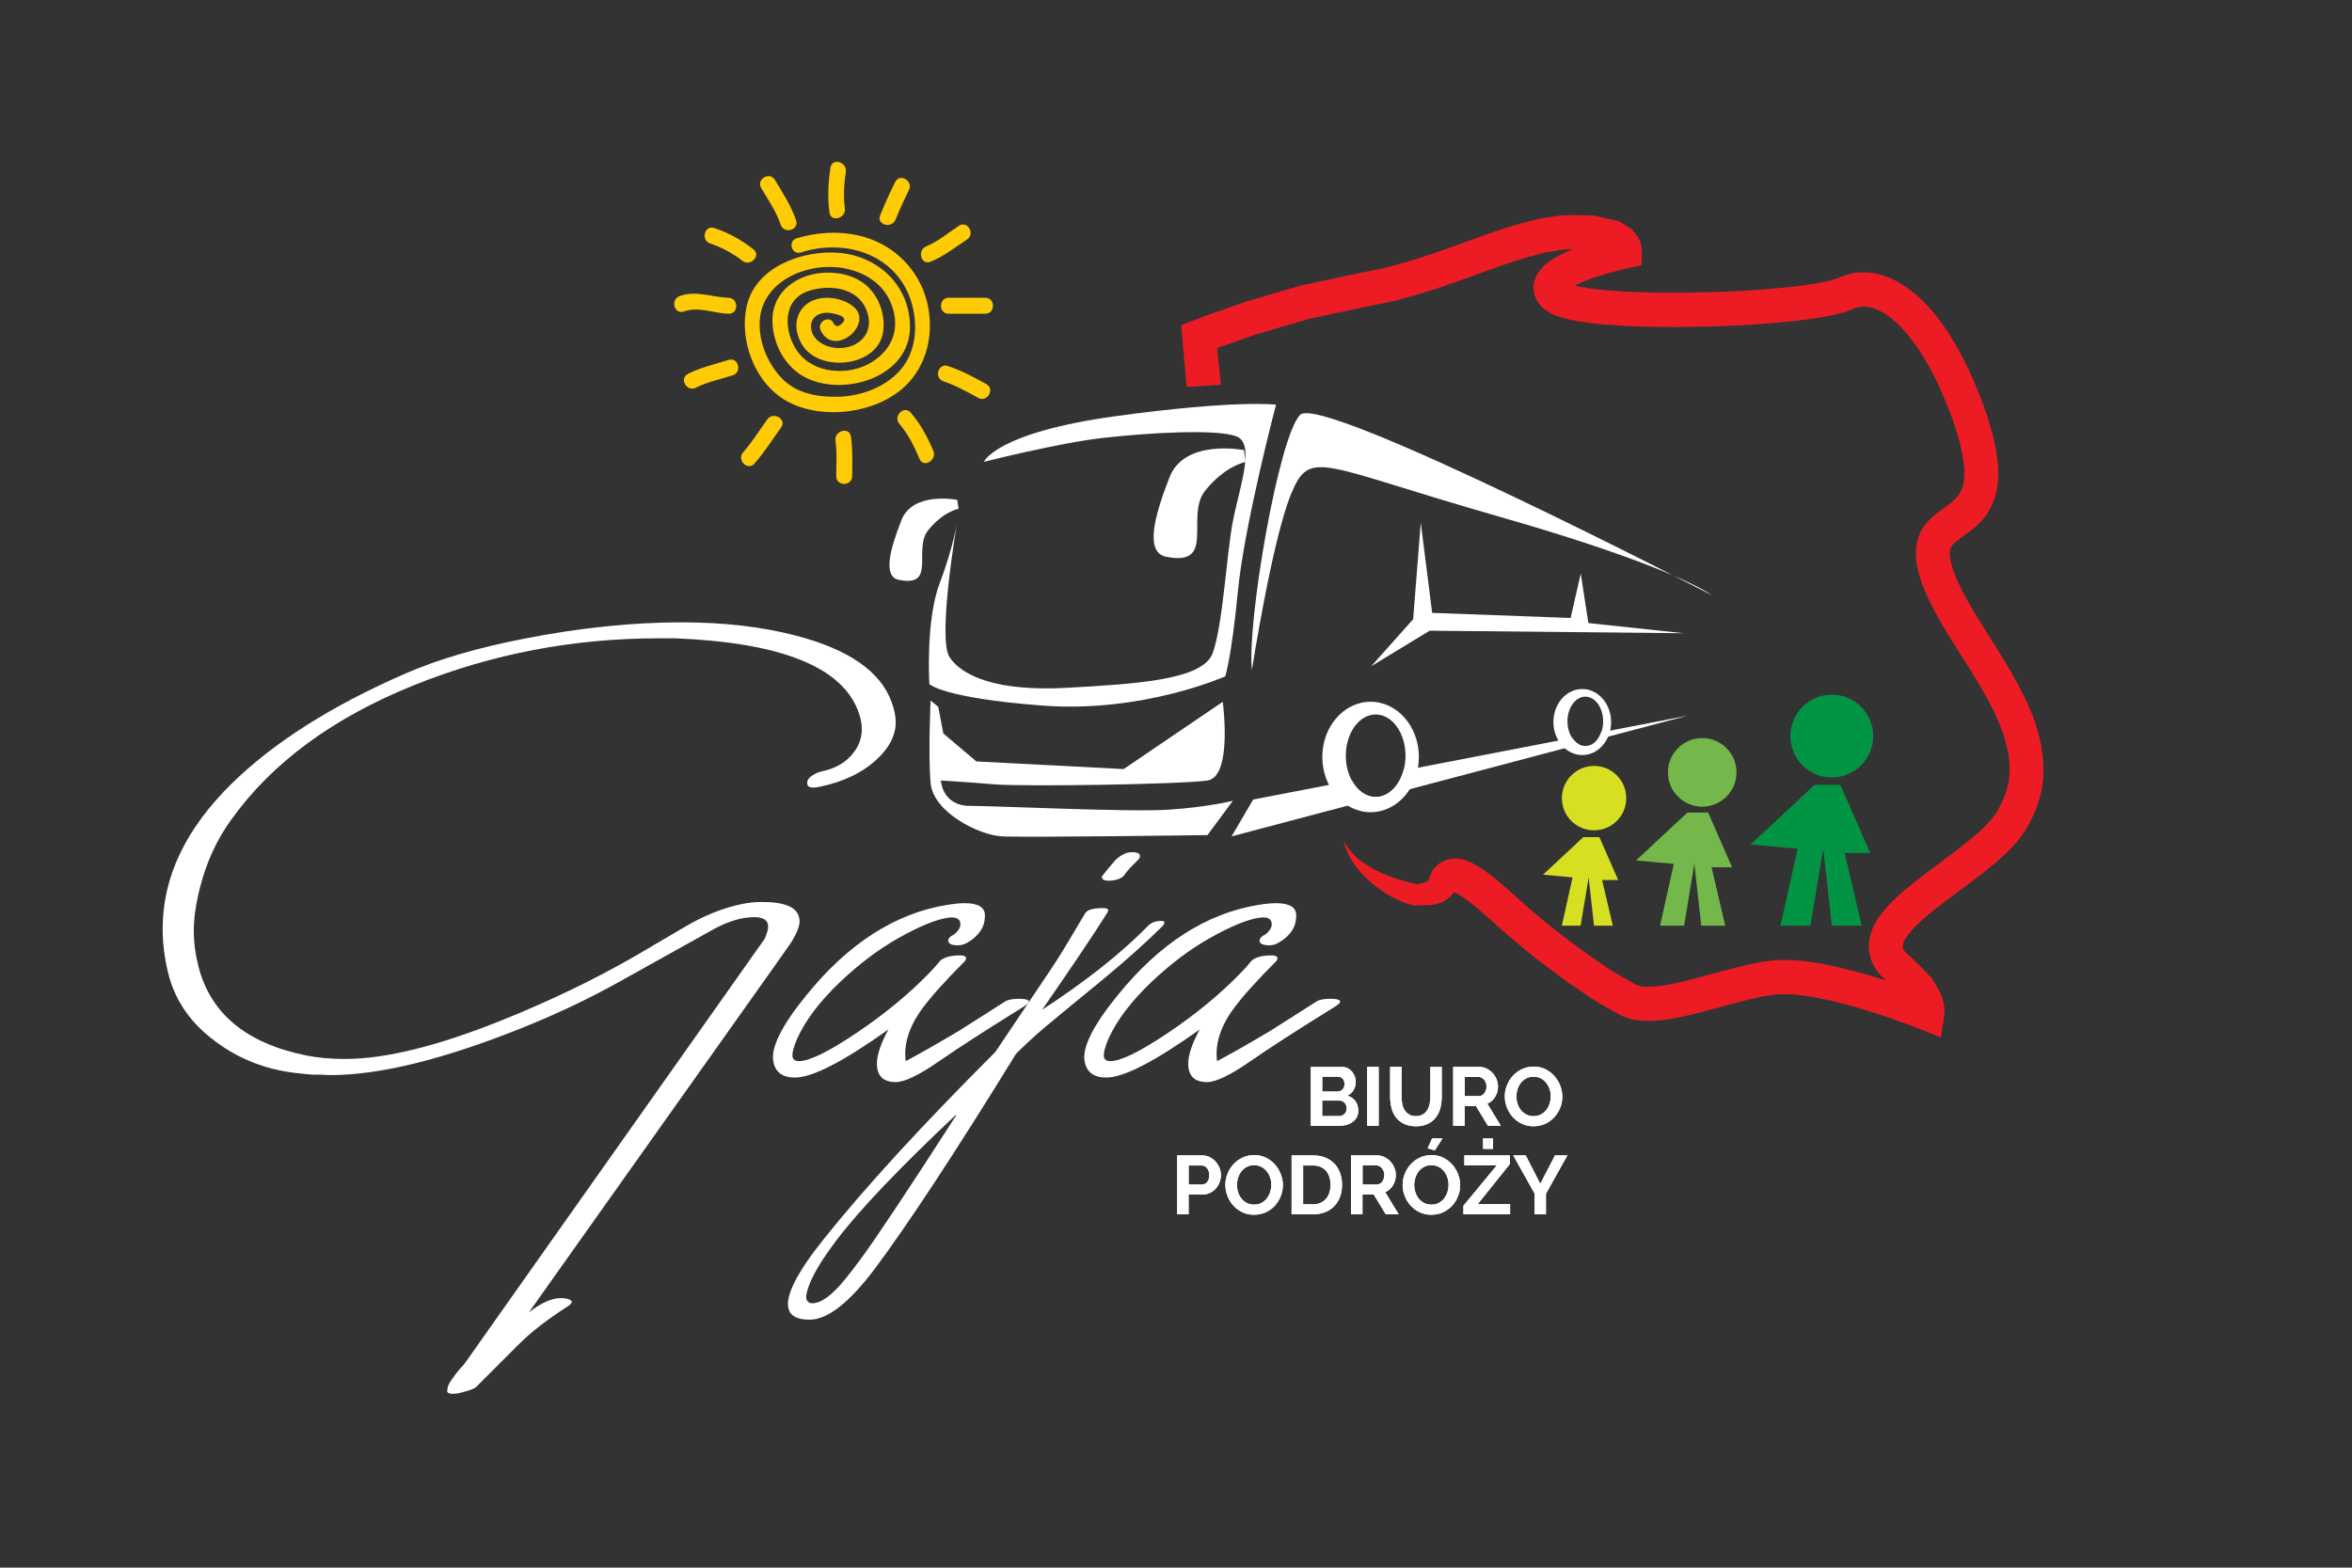 <?xml version="1.0" encoding="utf-8"?>
<!-- Generator: Adobe Illustrator 28.3.0, SVG Export Plug-In . SVG Version: 6.00 Build 0)  -->
<svg version="1.1" id="Layer_2" xmlns="http://www.w3.org/2000/svg" xmlns:xlink="http://www.w3.org/1999/xlink" x="0px" y="0px"
	 viewBox="0 0 425.2 283.46" style="enable-background:new 0 0 425.2 283.46;" xml:space="preserve">
<rect x="0" y="0" width="425.2" height="283.46" fill="#333333" stroke="none"/>
<style type="text/css">
	.st0{fill:#ED1C24;}
	.st1{fill:#FFFFFF;}
	.st2{fill:#FEFFFF;}
	.st3{fill:#D7DF23;}
	.st4{fill:#74B74A;}
	.st5{fill:#009444;}
	.st6{fill:#FFCB05;}
</style>
<path class="st0" d="M220.72,69.58l-6.19,0.39l-0.95-10.57c0-0.21-0.04-0.43-0.02-0.62l0.54-0.21l1.07-0.41l2.15-0.82l1.06-0.4
	l0.61-0.21l1.22-0.42l4.87-1.7l9.9-2.94l10.2-2.18l4.76-0.97c1.57-0.34,3.14-0.85,4.71-1.26c6.3-1.85,12.45-4.49,19.17-6.56
	l2.6-0.69c0.86-0.24,1.73-0.46,2.67-0.58l2.77-0.43c0.46-0.06,0.92-0.05,1.37-0.07l0.69-0.03l1.15,0.01l2.45,0.04
	c0.43-0.02,0.79,0.04,1.11,0.13l1.01,0.23l2.02,0.46l1.01,0.23c0.26,0.11,0.45,0.27,0.68,0.4l1.31,0.83
	c0.46,0.26,0.65,0.69,0.99,1.02c0.62,0.69,1.03,1.65,1.14,2.73c0.06,0.72,0.03,0.72,0.02,0.91l-0.01,0.64l-0.02,0.94l0,0.3
	c-0.01,0.1,0.08,0.22-0.28,0.25l-1.52,0.33c-2.03,0.42-3.74,0.89-5.43,1.41c-0.84,0.25-1.65,0.54-2.43,0.83l-0.85,0.33l-0.52,0.22
	c-0.34,0.15-0.66,0.3-0.97,0.46l-0.1,0.05l0,0c0,0,0,0.01,0.01,0.01l0.51,0.11c0.35,0.08,0.74,0.15,1.12,0.21
	c0.75,0.14,1.56,0.23,2.35,0.33c1.59,0.19,3.23,0.3,4.87,0.4c3.29,0.18,6.62,0.24,9.95,0.22c6.66-0.04,13.36-0.33,19.92-1.02
	c1.5-0.15,2.97-0.35,4.42-0.58c1.43-0.23,2.89-0.52,3.97-0.88c0.14-0.04,1.42-0.62,2.41-0.88c0.53-0.11,1.07-0.24,1.6-0.29
	l1.61-0.04c2.14,0.13,4.05,0.84,5.71,1.74c3.28,1.89,5.67,4.46,7.67,7.14c1.99,2.7,3.58,5.56,4.98,8.47
	c1.41,2.92,2.54,5.88,3.57,8.96c0.96,3.1,1.86,6.3,1.9,9.98c0.01,1.82-0.24,3.84-1.14,5.8c-0.87,1.98-2.44,3.58-3.86,4.65
	c-1.42,1.07-2.67,1.86-3.2,2.48c-0.5,0.59-0.59,0.94-0.57,1.98c0.07,1,0.45,2.29,0.96,3.56c0.22,0.64,0.55,1.27,0.85,1.91
	c0.28,0.64,0.61,1.28,0.97,1.92c1.37,2.56,3.01,5.11,4.66,7.72c1.64,2.61,3.34,5.26,4.85,8.11c1.52,2.84,2.95,5.84,3.8,9.19
	c0.86,3.32,1.18,7,0.4,10.59c-0.52,1.74-1,3.52-1.92,5.05c-0.73,1.59-1.9,3.22-3.08,4.45c-2.37,2.53-4.91,4.49-7.41,6.38
	c-2.5,1.89-4.99,3.67-7.28,5.51c-1.14,0.92-2.22,1.87-3.15,2.83c-0.92,0.95-1.71,1.98-1.99,2.74c-0.25,0.79-0.24,0.89,0.15,1.52
	c0.05,0.15,0.28,0.31,0.4,0.49c0.06,0.09,0.18,0.17,0.28,0.26l0.83,0.72c1.06,0.99,2,2.02,3.01,3.03c0.59,0.51,0.74,1,1.06,1.5
	l0.87,1.48c0.28,0.92,0.75,1.88,0.74,2.73c0.16,0.89-0.03,1.69-0.16,2.6l-0.28,1.74l-0.17,1.01c-0.03,0.03,0.03,0.13-0.07,0.09
	l-0.29-0.12l-0.59-0.24l-1.17-0.47c-1.6-0.66-3.08-1.21-4.58-1.77c-1.5-0.57-2.94-1.02-4.41-1.54l-2.54-0.81
	c-2.87-0.87-5.76-1.64-8.63-2.18c-2.87-0.53-5.71-0.9-8.21-0.53c-2.72,0.36-5.64,1.16-8.59,1.96c-2.96,0.8-5.97,1.68-9.24,2.27
	c-1.63,0.3-3.34,0.53-5.27,0.44c-0.48-0.02-0.95-0.04-1.49-0.15c-0.52-0.1-1.02-0.14-1.59-0.37c-1.27-0.4-1.78-0.82-2.54-1.22
	c-1.41-0.83-2.92-1.59-4.22-2.49l-3.92-2.68c-2.56-1.85-5.06-3.72-7.51-5.71l-3.64-3.03l-3.45-3.1c-1.12-1-2.24-1.97-3.35-2.82
	l-0.82-0.6l-0.48-0.31l-0.2-0.13c-0.27-0.18-0.5-0.27-0.74-0.42c-0.2-0.07-0.43-0.19-0.54-0.21c-0.04,0-0.08-0.01-0.12-0.04
	c0.01-0.09,0.1-0.48,0.04-0.75c-0.07-0.34-0.06-0.31-0.06-0.37c0-0.03-0.01-0.06-0.03-0.09c-0.01-0.01-0.03-0.04-0.03-0.04l0.06,0.1
	c0.08,0.13,0.18,0.22,0.28,0.27c0.02-0.02,0.18,0.16,0.31,0.25c0.2,0.16,0.06,0.06,0.08,0.08l-0.04,0h-0.03l-0.02,0l-0.23,0.43l0,0
	l0,0.01l-0.01,0.01l-0.02,0.03l-0.32,0.37c-0.07,0.11-0.75,0.82-1.4,1.23c-0.34,0.23-0.66,0.4-0.88,0.44l-0.75,0.22
	c-0.52,0.17-0.94,0.13-1.4,0.18c-0.91,0.05-1.68-0.09-2.48,0.12c-3.31-0.83-5.91-2.51-8.18-4.49c-2.25-1.96-4.01-4.53-4.68-7.21
	c1.38,2.38,3.53,4.15,5.92,5.32c2.36,1.18,5.03,1.93,7.31,2.48c0.61-0.08,1.24-0.18,1.66-0.41c0.26-0.08,0.42-0.21,0.54-0.34
	c0.25-0.12,0.03-0.2-0.04-0.08c-0.01,0-0.04,0.11-0.01,0.02l0.11-0.25l0.22-0.5l0.01-0.03l0,0v0c-0.09,0.18,0.21-0.39-0.21,0.39
	l0.01-0.01l0.01-0.03l0.04-0.11l0.1-0.23l0.21-0.46c0.15-0.3,0.28-0.6,0.6-0.92c0.29-0.31,0.59-0.62,0.94-0.88
	c0.38-0.22,0.81-0.43,1.24-0.58c0.42-0.15,0.78-0.16,1.19-0.21c0.43-0.05,0.77-0.04,1.07,0c0.32,0.07,0.68,0.14,0.96,0.23l0.77,0.3
	c0.55,0.2,0.9,0.44,1.35,0.67c0.22,0.11,0.4,0.24,0.59,0.36l0.94,0.62c0.7,0.49,1.35,1,1.98,1.5c2.48,2.02,4.64,4.15,6.87,6.02
	c4.44,3.81,9.25,7.34,14.09,10.57l3.65,2.1c0.28,0.15,0.66,0.4,0.86,0.47c0.19,0.04,0.32,0.12,0.53,0.18
	c0.24,0.03,0.47,0.07,0.7,0.12l0.84,0.03c2.4-0.01,5.26-0.65,8.08-1.39c2.85-0.74,5.75-1.6,8.79-2.34c1.54-0.35,3.08-0.71,4.75-0.92
	c0.8-0.14,1.73-0.15,2.61-0.2c0.88-0.02,1.69,0.05,2.54,0.07c3.3,0.26,6.38,0.91,9.41,1.67c1.51,0.38,3.01,0.8,4.49,1.24l2.32,0.72
	l-0.79-0.77c-0.71-0.76-1.41-1.72-1.85-2.95c-0.43-1.19-0.56-2.62-0.3-3.81c0.48-2.47,1.72-4.03,2.84-5.38
	c2.33-2.65,4.83-4.52,7.27-6.4c2.44-1.85,4.88-3.59,7.14-5.4c2.24-1.79,4.42-3.71,5.7-5.64c1.27-2.16,2.2-4.51,2.37-6.97
	c0.11-2.48-0.39-5.06-1.28-7.63c-1.86-5.15-5.13-10.1-8.35-15.2c-1.62-2.56-3.25-5.22-4.69-8.11c-0.71-1.47-1.4-2.94-1.9-4.63
	c-0.49-1.67-0.95-3.54-0.62-5.86c0.2-1.14,0.63-2.38,1.34-3.34c0.68-0.97,1.48-1.7,2.2-2.27c1.44-1.1,2.59-1.82,3.36-2.57
	c0.77-0.74,1.19-1.46,1.48-2.42c0.28-0.95,0.33-2.15,0.24-3.41c-0.44-5.14-2.77-10.86-5.15-15.98c-1.28-2.55-2.71-5-4.37-7.17
	c-1.66-2.15-3.59-4.05-5.63-5.13c-1.02-0.52-2.02-0.78-2.94-0.81c-0.46-0.02-0.89,0.08-1.32,0.16c-0.21,0.09-0.42,0.17-0.63,0.25
	c-0.27,0.1-0.99,0.43-1.37,0.53c-3.48,1.04-6.42,1.32-9.53,1.7c-6.88,0.72-13.7,1.01-20.56,1.06c-3.43,0.01-6.86-0.05-10.32-0.23
	c-1.73-0.11-3.47-0.22-5.23-0.43c-0.89-0.11-1.76-0.21-2.67-0.37c-0.45-0.07-0.9-0.15-1.37-0.26l-0.76-0.17
	c-0.35-0.08-0.78-0.24-1.17-0.36c-1.65-0.44-2.97-1.29-3.82-2.38c-0.85-1.11-1.22-2.65-0.87-4.01c0.34-1.34,1.25-2.56,2.59-3.54
	c0.63-0.47,1.46-0.95,2.04-1.26c0.44-0.23,0.88-0.43,1.31-0.63l0.99-0.41l0,0c-0.04,0,0.08,0-0.08,0l-0.58,0.02
	c-0.38,0.02-0.78,0.01-1.15,0.06l-2.24,0.36c-1.48,0.17-3.05,0.76-4.58,1.11c-6.2,1.9-12.51,4.59-19.18,6.57
	c-1.7,0.45-3.35,0.98-5.08,1.36l-5.17,1.05l-9.62,2.06L227,60.49l-4.71,1.64l-1.89,0.66l-0.38,0.15L220.72,69.58z"/>
<g>
	<polygon class="st1" points="247.9,120.46 255.47,111.97 256.85,94.52 258.91,110.82 283.94,111.74 285.77,103.71 287.15,112.66 
		304.36,114.5 258.46,114.04 	"/>
	<path class="st1" d="M247.78,126.89c-4.82,0-8.73,4.47-8.73,9.98c0,5.52,3.91,9.99,8.73,9.99c4.82,0,8.73-4.47,8.73-9.99
		C256.51,131.36,252.6,126.89,247.78,126.89z M248.7,144.11c-2.98,0-5.4-3.34-5.4-7.46c0-4.12,2.42-7.46,5.4-7.46
		c2.98,0,5.39,3.34,5.39,7.46C254.09,140.76,251.68,144.11,248.7,144.11z"/>
	<path class="st1" d="M286.04,124.59c-2.88,0-5.21,2.67-5.21,5.97c0,3.29,2.34,5.97,5.21,5.97c2.89,0,5.22-2.67,5.22-5.97
		C291.26,127.27,288.93,124.59,286.04,124.59z M286.6,134.89c-1.78,0-3.23-2-3.23-4.46c0-2.46,1.45-4.46,3.23-4.46
		c1.78,0,3.22,2,3.22,4.46C289.82,132.89,288.38,134.89,286.6,134.89z"/>
	<g>
		<path class="st1" d="M288.74,133.73l16.31-4.32l-15.59,3.01C289.28,132.92,289.04,133.36,288.74,133.73z"/>
		<path class="st1" d="M284.23,133.43l-30.5,5.89c-0.78,2.8-2.74,4.79-5.03,4.79c-1.77,0-3.33-1.18-4.31-2.98l-17.84,3.44l-3.9,6.66
			l62.83-16.63C285,134.34,284.57,133.95,284.23,133.43z"/>
	</g>
	<path class="st1" d="M226.32,121.15c0,0,3.67-23.64,7.12-31.91c3.44-8.27,5.28-5.05,37.42,4.13c32.13,9.18,38.56,14.23,38.56,14.23
		s-70.47-36.5-74.37-32.6C231.14,78.91,225.4,112.66,226.32,121.15z"/>
	<path class="st1" d="M177.88,83.51c0,0,2.07-5.28,23.88-8.27c21.81-2.98,28.92-2.07,28.92-2.07s-5.74,21.81-6.89,33.75
		c-1.15,11.93-2.29,15.38-2.29,15.38s-14.92,6.66-33.06,5.28c-18.13-1.38-20.43-3.9-20.43-3.9s-0.69-11.48,1.84-18.13
		c2.52-6.66,3.21-11.25,3.21-11.25s-3.67,21.12-1.38,24.56c2.3,3.44,8.72,6.2,21.12,5.51c12.4-0.69,24.56-1.38,26.4-6.2
		c1.84-4.82,2.53-17.9,3.67-23.87c1.15-5.97,4.14-14,0.69-15.38c-3.44-1.38-15.61-0.69-23.88,0.23
		C191.42,80.06,177.88,83.51,177.88,83.51z"/>
	<path class="st1" d="M173.06,90.39c0,0-8.03-1.61-10.1,3.67c-2.07,5.28-3.39,10.2-0.46,10.79c6.89,1.38,2.53-5.51,5.28-8.95
		c2.76-3.44,5.51-3.9,5.51-3.9L173.06,90.39z"/>
	<path class="st1" d="M224.89,81.39c0,0-10.71-2.14-13.46,4.9c-2.75,7.04-4.51,13.6-0.61,14.38c9.18,1.84,3.37-7.34,7.04-11.93
		c3.67-4.59,7.34-5.2,7.34-5.2L224.89,81.39z"/>
	<path class="st1" d="M168.24,126.66l1.38,1.15l0.92,4.82l5.97,5.05l26.63,1.38l17.91-12.16c0,0,1.83,13.54-2.76,14.23
		c-4.59,0.69-33.05,1.14-38.56,0.69c-5.51-0.46-9.64-0.69-9.64-0.69s0.23,4.59,5.28,4.59c5.05,0,28.69,1.15,35.81,0.69
		c7.11-0.46,11.7-1.61,11.7-1.61l-4.59,6.2c0,0-33.05,0.46-37.19,0.23c-4.13-0.23-12.4-4.36-12.86-9.65
		C167.78,136.3,168.24,126.66,168.24,126.66z"/>
</g>
<g>
	<g>
		<path class="st1" d="M245.55,200.83c0,0.45-0.09,0.85-0.27,1.19c-0.18,0.34-0.43,0.62-0.74,0.85c-0.32,0.23-0.68,0.41-1.1,0.53
			c-0.42,0.12-0.86,0.18-1.33,0.18h-5.14v-10.65h5.7c0.37,0,0.71,0.08,1.01,0.24c0.3,0.16,0.55,0.37,0.76,0.62
			c0.21,0.25,0.37,0.54,0.49,0.87c0.12,0.33,0.17,0.65,0.17,0.98c0,0.52-0.13,1.01-0.39,1.46c-0.26,0.46-0.64,0.79-1.14,1.01
			c0.61,0.18,1.09,0.5,1.45,0.97C245.37,199.54,245.55,200.13,245.55,200.83z M239.04,194.69v2.68h2.76c0.35,0,0.65-0.12,0.89-0.36
			c0.25-0.24,0.37-0.57,0.37-0.99c0-0.41-0.11-0.74-0.34-0.97c-0.22-0.24-0.5-0.36-0.83-0.36H239.04z M243.46,200.44
			c0-0.19-0.03-0.37-0.1-0.55c-0.07-0.17-0.15-0.33-0.26-0.46c-0.11-0.13-0.24-0.23-0.39-0.31c-0.15-0.08-0.32-0.11-0.5-0.11h-3.18
			v2.8h3.08c0.19,0,0.37-0.04,0.53-0.11c0.17-0.07,0.31-0.17,0.43-0.29c0.12-0.12,0.21-0.27,0.29-0.44
			C243.43,200.81,243.46,200.63,243.46,200.44z"/>
		<path class="st1" d="M247.17,203.57v-10.65h2.07v10.65H247.17z"/>
		<path class="st1" d="M255.96,201.82c0.49,0,0.9-0.1,1.24-0.3s0.6-0.46,0.81-0.78c0.21-0.32,0.35-0.69,0.44-1.1
			c0.08-0.42,0.13-0.84,0.13-1.28v-5.43h2.06v5.43c0,0.73-0.09,1.42-0.26,2.05c-0.17,0.64-0.45,1.2-0.83,1.68
			c-0.38,0.48-0.86,0.86-1.45,1.14c-0.59,0.28-1.3,0.42-2.12,0.42c-0.85,0-1.57-0.15-2.17-0.44c-0.59-0.29-1.08-0.69-1.45-1.17
			c-0.37-0.49-0.64-1.05-0.8-1.69c-0.16-0.64-0.25-1.31-0.25-2v-5.43h2.07v5.43c0,0.45,0.04,0.88,0.13,1.3
			c0.08,0.42,0.23,0.78,0.44,1.1c0.2,0.32,0.47,0.58,0.8,0.77C255.07,201.72,255.48,201.82,255.96,201.82z"/>
		<path class="st1" d="M262.71,203.57v-10.65h4.71c0.49,0,0.94,0.1,1.36,0.31c0.42,0.21,0.77,0.48,1.07,0.81
			c0.3,0.33,0.54,0.71,0.71,1.14c0.17,0.42,0.25,0.85,0.25,1.28c0,0.69-0.17,1.32-0.52,1.88c-0.34,0.57-0.81,0.97-1.4,1.22l2.43,4
			h-2.33l-2.17-3.57h-2.04v3.57H262.71z M264.78,198.19h2.6c0.19,0,0.37-0.04,0.53-0.13c0.17-0.09,0.31-0.21,0.43-0.37
			c0.12-0.15,0.21-0.34,0.28-0.55c0.07-0.21,0.11-0.44,0.11-0.68c0-0.25-0.04-0.48-0.12-0.69c-0.08-0.21-0.19-0.39-0.32-0.55
			c-0.13-0.15-0.29-0.27-0.46-0.36c-0.18-0.09-0.35-0.13-0.53-0.13h-2.5V198.19z"/>
		<path class="st1" d="M277.23,203.65c-0.78,0-1.49-0.15-2.12-0.46c-0.63-0.3-1.18-0.71-1.63-1.21c-0.46-0.5-0.81-1.08-1.06-1.73
			c-0.25-0.65-0.38-1.31-0.38-2c0-0.71,0.13-1.39,0.4-2.04c0.26-0.65,0.63-1.22,1.09-1.72c0.47-0.5,1.02-0.9,1.66-1.19
			c0.64-0.29,1.33-0.44,2.08-0.44c0.77,0,1.47,0.16,2.11,0.47c0.63,0.32,1.18,0.73,1.63,1.24c0.45,0.51,0.8,1.09,1.05,1.74
			c0.25,0.65,0.38,1.31,0.38,1.98c0,0.71-0.13,1.39-0.39,2.03c-0.26,0.65-0.62,1.21-1.08,1.71s-1.01,0.89-1.65,1.19
			C278.67,203.5,277.98,203.65,277.23,203.65z M274.14,198.25c0,0.46,0.07,0.91,0.21,1.34c0.14,0.43,0.34,0.81,0.61,1.14
			c0.26,0.33,0.59,0.59,0.97,0.79c0.38,0.2,0.82,0.3,1.31,0.3c0.5,0,0.94-0.1,1.33-0.31c0.39-0.21,0.71-0.48,0.98-0.82
			c0.26-0.34,0.46-0.72,0.6-1.15c0.13-0.42,0.2-0.86,0.2-1.3c0-0.46-0.07-0.9-0.22-1.33c-0.15-0.43-0.35-0.81-0.62-1.14
			c-0.26-0.33-0.59-0.59-0.97-0.79c-0.39-0.19-0.82-0.29-1.3-0.29c-0.5,0-0.95,0.1-1.33,0.31c-0.39,0.21-0.71,0.47-0.97,0.81
			c-0.26,0.34-0.46,0.71-0.59,1.14C274.21,197.37,274.14,197.81,274.14,198.25z"/>
		<path class="st1" d="M212.82,219.57v-10.65h4.51c0.49,0,0.94,0.1,1.36,0.31c0.42,0.21,0.77,0.48,1.07,0.81
			c0.3,0.33,0.54,0.71,0.71,1.14c0.17,0.42,0.25,0.85,0.25,1.28c0,0.45-0.08,0.89-0.24,1.31c-0.16,0.43-0.39,0.8-0.68,1.13
			c-0.29,0.33-0.64,0.59-1.05,0.79c-0.41,0.2-0.86,0.3-1.35,0.3h-2.52v3.57H212.82z M214.89,214.19h2.4c0.38,0,0.7-0.16,0.95-0.46
			c0.25-0.31,0.38-0.73,0.38-1.26c0-0.27-0.04-0.51-0.12-0.73c-0.08-0.21-0.19-0.4-0.31-0.55c-0.13-0.15-0.28-0.26-0.46-0.34
			c-0.17-0.08-0.35-0.11-0.53-0.11h-2.31V214.19z"/>
		<path class="st1" d="M226.71,219.65c-0.78,0-1.49-0.15-2.12-0.46c-0.63-0.3-1.18-0.71-1.63-1.21c-0.46-0.5-0.81-1.08-1.06-1.73
			c-0.25-0.65-0.38-1.31-0.38-2c0-0.71,0.13-1.39,0.4-2.04c0.26-0.65,0.63-1.22,1.09-1.72c0.47-0.5,1.02-0.9,1.66-1.19
			c0.64-0.29,1.33-0.44,2.08-0.44c0.77,0,1.47,0.16,2.11,0.47c0.63,0.32,1.18,0.73,1.63,1.24c0.45,0.51,0.8,1.09,1.05,1.74
			c0.25,0.65,0.38,1.31,0.38,1.98c0,0.71-0.13,1.39-0.39,2.03c-0.26,0.65-0.62,1.21-1.08,1.71c-0.46,0.5-1.01,0.89-1.65,1.19
			C228.15,219.5,227.46,219.65,226.71,219.65z M223.62,214.25c0,0.46,0.07,0.91,0.21,1.34c0.14,0.43,0.34,0.81,0.61,1.14
			c0.26,0.33,0.59,0.59,0.97,0.79c0.38,0.2,0.82,0.3,1.31,0.3c0.5,0,0.94-0.1,1.33-0.31c0.39-0.21,0.71-0.48,0.98-0.82
			c0.26-0.34,0.46-0.72,0.6-1.15c0.13-0.42,0.2-0.86,0.2-1.3c0-0.46-0.07-0.9-0.22-1.33c-0.15-0.43-0.35-0.81-0.62-1.14
			c-0.26-0.33-0.59-0.59-0.97-0.79c-0.39-0.19-0.82-0.29-1.3-0.29c-0.5,0-0.95,0.1-1.33,0.31c-0.39,0.21-0.71,0.47-0.97,0.81
			c-0.26,0.34-0.46,0.71-0.59,1.14C223.69,213.37,223.62,213.81,223.62,214.25z"/>
		<path class="st1" d="M233.5,219.57v-10.65h3.87c0.87,0,1.63,0.14,2.29,0.42c0.65,0.28,1.2,0.66,1.64,1.14
			c0.44,0.48,0.77,1.04,0.99,1.69c0.22,0.64,0.33,1.33,0.33,2.06c0,0.81-0.12,1.54-0.37,2.2c-0.25,0.66-0.6,1.21-1.06,1.68
			c-0.46,0.47-1.01,0.83-1.66,1.08c-0.64,0.25-1.37,0.38-2.17,0.38H233.5z M240.54,214.23c0-0.51-0.07-0.98-0.21-1.41
			c-0.14-0.43-0.34-0.8-0.61-1.11c-0.27-0.31-0.6-0.55-1-0.72c-0.39-0.17-0.84-0.25-1.34-0.25h-1.8v7.02h1.8
			c0.51,0,0.96-0.09,1.36-0.27c0.39-0.18,0.72-0.43,0.99-0.74c0.27-0.32,0.47-0.69,0.61-1.12
			C240.47,215.2,240.54,214.73,240.54,214.23z"/>
		<path class="st1" d="M244.24,219.57v-10.65h4.71c0.49,0,0.94,0.1,1.36,0.31c0.42,0.21,0.77,0.48,1.07,0.81
			c0.3,0.33,0.54,0.71,0.71,1.14c0.17,0.42,0.25,0.85,0.25,1.28c0,0.69-0.17,1.32-0.52,1.88c-0.34,0.57-0.81,0.97-1.4,1.22l2.43,4
			h-2.33l-2.17-3.57h-2.04v3.57H244.24z M246.31,214.19h2.6c0.19,0,0.37-0.04,0.53-0.13c0.17-0.09,0.31-0.21,0.43-0.37
			c0.12-0.15,0.21-0.34,0.28-0.55c0.07-0.21,0.11-0.44,0.11-0.68c0-0.25-0.04-0.48-0.12-0.69c-0.08-0.21-0.19-0.39-0.32-0.55
			c-0.13-0.15-0.29-0.27-0.46-0.36c-0.18-0.09-0.35-0.13-0.53-0.13h-2.5V214.19z"/>
		<path class="st1" d="M258.76,219.65c-0.78,0-1.49-0.15-2.12-0.46c-0.63-0.3-1.18-0.71-1.63-1.21c-0.46-0.5-0.81-1.08-1.06-1.73
			c-0.25-0.65-0.38-1.31-0.38-2c0-0.71,0.13-1.39,0.4-2.04c0.26-0.65,0.63-1.22,1.09-1.72c0.47-0.5,1.02-0.9,1.66-1.19
			c0.64-0.29,1.33-0.44,2.08-0.44c0.77,0,1.47,0.16,2.11,0.47c0.63,0.32,1.18,0.73,1.63,1.24c0.45,0.51,0.8,1.09,1.05,1.74
			c0.25,0.65,0.38,1.31,0.38,1.98c0,0.71-0.13,1.39-0.39,2.03c-0.26,0.65-0.62,1.21-1.08,1.71c-0.46,0.5-1.01,0.89-1.65,1.19
			C260.21,219.5,259.51,219.65,258.76,219.65z M255.67,214.25c0,0.46,0.07,0.91,0.21,1.34c0.14,0.43,0.34,0.81,0.61,1.14
			c0.26,0.33,0.59,0.59,0.97,0.79c0.38,0.2,0.82,0.3,1.31,0.3c0.5,0,0.94-0.1,1.33-0.31c0.39-0.21,0.71-0.48,0.98-0.82
			c0.26-0.34,0.46-0.72,0.6-1.15c0.13-0.42,0.2-0.86,0.2-1.3c0-0.46-0.07-0.9-0.22-1.33c-0.15-0.43-0.35-0.81-0.62-1.14
			c-0.26-0.33-0.59-0.59-0.97-0.79c-0.39-0.19-0.82-0.29-1.3-0.29c-0.5,0-0.95,0.1-1.33,0.31c-0.39,0.21-0.71,0.47-0.97,0.81
			c-0.26,0.34-0.46,0.71-0.59,1.14C255.74,213.37,255.67,213.81,255.67,214.25z M259.38,208.02l-1.29-0.39l0.81-1.78h1.88
			L259.38,208.02z"/>
		<path class="st1" d="M264.57,218.01l6.01-7.28h-5.85v-1.82h8.23v1.56l-5.82,7.27h5.86v1.82h-8.44V218.01z M268.11,207.74v-1.89
			h1.81v1.89H268.11z"/>
		<path class="st1" d="M275.83,208.92l2.62,5.13l2.67-5.13h2.23l-3.87,6.93v3.72h-2.05v-3.75l-3.86-6.9H275.83z"/>
	</g>
	<g>
		<path class="st2" d="M245.55,200.83c0,0.45-0.09,0.85-0.27,1.19c-0.18,0.34-0.43,0.62-0.74,0.85c-0.32,0.23-0.68,0.41-1.1,0.53
			c-0.42,0.12-0.86,0.18-1.33,0.18h-5.14v-10.65h5.7c0.37,0,0.71,0.08,1.01,0.24c0.3,0.16,0.55,0.37,0.76,0.62
			c0.21,0.25,0.37,0.54,0.49,0.87c0.12,0.33,0.17,0.65,0.17,0.98c0,0.52-0.13,1.01-0.39,1.46c-0.26,0.46-0.64,0.79-1.14,1.01
			c0.61,0.18,1.09,0.5,1.45,0.97C245.37,199.54,245.55,200.13,245.55,200.83z M239.04,194.69v2.68h2.76c0.35,0,0.65-0.12,0.89-0.36
			c0.25-0.24,0.37-0.57,0.37-0.99c0-0.41-0.11-0.74-0.34-0.97c-0.22-0.24-0.5-0.36-0.83-0.36H239.04z M243.46,200.44
			c0-0.19-0.03-0.37-0.1-0.55c-0.07-0.17-0.15-0.33-0.26-0.46c-0.11-0.13-0.24-0.23-0.39-0.31c-0.15-0.08-0.32-0.11-0.5-0.11h-3.18
			v2.8h3.08c0.19,0,0.37-0.04,0.53-0.11c0.17-0.07,0.31-0.17,0.43-0.29c0.12-0.12,0.21-0.27,0.29-0.44
			C243.43,200.81,243.46,200.63,243.46,200.44z"/>
		<path class="st2" d="M247.17,203.57v-10.65h2.07v10.65H247.17z"/>
		<path class="st2" d="M255.96,201.82c0.49,0,0.9-0.1,1.24-0.3s0.6-0.46,0.81-0.78c0.21-0.32,0.35-0.69,0.44-1.1
			c0.08-0.42,0.13-0.84,0.13-1.28v-5.43h2.06v5.43c0,0.73-0.09,1.42-0.26,2.05c-0.17,0.64-0.45,1.2-0.83,1.68
			c-0.38,0.48-0.86,0.86-1.45,1.14c-0.59,0.28-1.3,0.42-2.12,0.42c-0.85,0-1.57-0.15-2.17-0.44c-0.59-0.29-1.08-0.69-1.45-1.17
			c-0.37-0.49-0.64-1.05-0.8-1.69c-0.16-0.64-0.25-1.31-0.25-2v-5.43h2.07v5.43c0,0.45,0.04,0.88,0.13,1.3
			c0.08,0.42,0.23,0.78,0.44,1.1c0.2,0.32,0.47,0.58,0.8,0.77C255.07,201.72,255.48,201.82,255.96,201.82z"/>
		<path class="st2" d="M262.71,203.57v-10.65h4.71c0.49,0,0.94,0.1,1.36,0.31c0.42,0.21,0.77,0.48,1.07,0.81
			c0.3,0.33,0.54,0.71,0.71,1.14c0.17,0.42,0.25,0.85,0.25,1.28c0,0.69-0.17,1.32-0.52,1.88c-0.34,0.57-0.81,0.97-1.4,1.22l2.43,4
			h-2.33l-2.17-3.57h-2.04v3.57H262.71z M264.78,198.19h2.6c0.19,0,0.37-0.04,0.53-0.13c0.17-0.09,0.31-0.21,0.43-0.37
			c0.12-0.15,0.21-0.34,0.28-0.55c0.07-0.21,0.11-0.44,0.11-0.68c0-0.25-0.04-0.48-0.12-0.69c-0.08-0.21-0.19-0.39-0.32-0.55
			c-0.13-0.15-0.29-0.27-0.46-0.36c-0.18-0.09-0.35-0.13-0.53-0.13h-2.5V198.19z"/>
		<path class="st2" d="M277.23,203.65c-0.78,0-1.49-0.15-2.12-0.46c-0.63-0.3-1.18-0.71-1.63-1.21c-0.46-0.5-0.81-1.08-1.06-1.73
			c-0.25-0.65-0.38-1.31-0.38-2c0-0.71,0.13-1.39,0.4-2.04c0.26-0.65,0.63-1.22,1.09-1.72c0.47-0.5,1.02-0.9,1.66-1.19
			c0.64-0.29,1.33-0.44,2.08-0.44c0.77,0,1.47,0.16,2.11,0.47c0.63,0.32,1.18,0.73,1.63,1.24c0.45,0.51,0.8,1.09,1.05,1.74
			c0.25,0.65,0.38,1.31,0.38,1.98c0,0.71-0.13,1.39-0.39,2.03c-0.26,0.65-0.62,1.21-1.08,1.71s-1.01,0.89-1.65,1.19
			C278.67,203.5,277.98,203.65,277.23,203.65z M274.14,198.25c0,0.46,0.07,0.91,0.21,1.34c0.14,0.43,0.34,0.81,0.61,1.14
			c0.26,0.33,0.59,0.59,0.97,0.79c0.38,0.2,0.82,0.3,1.31,0.3c0.5,0,0.94-0.1,1.33-0.31c0.39-0.21,0.71-0.48,0.98-0.82
			c0.26-0.34,0.46-0.72,0.6-1.15c0.13-0.42,0.2-0.86,0.2-1.3c0-0.46-0.07-0.9-0.22-1.33c-0.15-0.43-0.35-0.81-0.62-1.14
			c-0.26-0.33-0.59-0.59-0.97-0.79c-0.39-0.19-0.82-0.29-1.3-0.29c-0.5,0-0.95,0.1-1.33,0.31c-0.39,0.21-0.71,0.47-0.97,0.81
			c-0.26,0.34-0.46,0.71-0.59,1.14C274.21,197.37,274.14,197.81,274.14,198.25z"/>
		<path class="st2" d="M212.82,219.57v-10.65h4.51c0.49,0,0.94,0.1,1.36,0.31c0.42,0.21,0.77,0.48,1.07,0.81
			c0.3,0.33,0.54,0.71,0.71,1.14c0.17,0.42,0.25,0.85,0.25,1.28c0,0.45-0.08,0.89-0.24,1.31c-0.16,0.43-0.39,0.8-0.68,1.13
			c-0.29,0.33-0.64,0.59-1.05,0.79c-0.41,0.2-0.86,0.3-1.35,0.3h-2.52v3.57H212.82z M214.89,214.19h2.4c0.38,0,0.7-0.16,0.95-0.46
			c0.25-0.31,0.38-0.73,0.38-1.26c0-0.27-0.04-0.51-0.12-0.73c-0.08-0.21-0.19-0.4-0.31-0.55c-0.13-0.15-0.28-0.26-0.46-0.34
			c-0.17-0.08-0.35-0.11-0.53-0.11h-2.31V214.19z"/>
		<path class="st2" d="M226.71,219.65c-0.78,0-1.49-0.15-2.12-0.46c-0.63-0.3-1.18-0.71-1.63-1.21c-0.46-0.5-0.81-1.08-1.06-1.73
			c-0.25-0.65-0.38-1.31-0.38-2c0-0.71,0.13-1.39,0.4-2.04c0.26-0.65,0.63-1.22,1.09-1.72c0.47-0.5,1.02-0.9,1.66-1.19
			c0.64-0.29,1.33-0.44,2.08-0.44c0.77,0,1.47,0.16,2.11,0.47c0.63,0.32,1.18,0.73,1.63,1.24c0.45,0.51,0.8,1.09,1.05,1.74
			c0.25,0.65,0.38,1.31,0.38,1.98c0,0.71-0.13,1.39-0.39,2.03c-0.26,0.65-0.62,1.21-1.08,1.71c-0.46,0.5-1.01,0.89-1.65,1.19
			C228.15,219.5,227.46,219.65,226.71,219.65z M223.62,214.25c0,0.46,0.07,0.91,0.21,1.34c0.14,0.43,0.34,0.81,0.61,1.14
			c0.26,0.33,0.59,0.59,0.97,0.79c0.38,0.2,0.82,0.3,1.31,0.3c0.5,0,0.94-0.1,1.33-0.31c0.39-0.21,0.71-0.48,0.98-0.82
			c0.26-0.34,0.46-0.72,0.6-1.15c0.13-0.42,0.2-0.86,0.2-1.3c0-0.46-0.07-0.9-0.22-1.33c-0.15-0.43-0.35-0.81-0.62-1.14
			c-0.26-0.33-0.59-0.59-0.97-0.79c-0.39-0.19-0.82-0.29-1.3-0.29c-0.5,0-0.95,0.1-1.33,0.31c-0.39,0.21-0.71,0.47-0.97,0.81
			c-0.26,0.34-0.46,0.71-0.59,1.14C223.69,213.37,223.62,213.81,223.62,214.25z"/>
		<path class="st2" d="M233.5,219.57v-10.65h3.87c0.87,0,1.63,0.14,2.29,0.42c0.65,0.28,1.2,0.66,1.64,1.14
			c0.44,0.48,0.77,1.04,0.99,1.69c0.22,0.64,0.33,1.33,0.33,2.06c0,0.81-0.12,1.54-0.37,2.2c-0.25,0.66-0.6,1.21-1.06,1.68
			c-0.46,0.47-1.01,0.83-1.66,1.08c-0.64,0.25-1.37,0.38-2.17,0.38H233.5z M240.54,214.23c0-0.51-0.07-0.98-0.21-1.41
			c-0.14-0.43-0.34-0.8-0.61-1.11c-0.27-0.31-0.6-0.55-1-0.72c-0.39-0.17-0.84-0.25-1.34-0.25h-1.8v7.02h1.8
			c0.51,0,0.96-0.09,1.36-0.27c0.39-0.18,0.72-0.43,0.99-0.74c0.27-0.32,0.47-0.69,0.61-1.12
			C240.47,215.2,240.54,214.73,240.54,214.23z"/>
		<path class="st2" d="M244.24,219.57v-10.65h4.71c0.49,0,0.94,0.1,1.36,0.31c0.42,0.21,0.77,0.48,1.07,0.81
			c0.3,0.33,0.54,0.71,0.71,1.14c0.17,0.42,0.25,0.85,0.25,1.28c0,0.69-0.17,1.32-0.52,1.88c-0.34,0.57-0.81,0.97-1.4,1.22l2.43,4
			h-2.33l-2.17-3.57h-2.04v3.57H244.24z M246.31,214.19h2.6c0.19,0,0.37-0.04,0.53-0.13c0.17-0.09,0.31-0.21,0.43-0.37
			c0.12-0.15,0.21-0.34,0.28-0.55c0.07-0.21,0.11-0.44,0.11-0.68c0-0.25-0.04-0.48-0.12-0.69c-0.08-0.21-0.19-0.39-0.32-0.55
			c-0.13-0.15-0.29-0.27-0.46-0.36c-0.18-0.09-0.35-0.13-0.53-0.13h-2.5V214.19z"/>
		<path class="st2" d="M258.76,219.65c-0.78,0-1.49-0.15-2.12-0.46c-0.63-0.3-1.18-0.71-1.63-1.21c-0.46-0.5-0.81-1.08-1.06-1.73
			c-0.25-0.65-0.38-1.31-0.38-2c0-0.71,0.13-1.39,0.4-2.04c0.26-0.65,0.63-1.22,1.09-1.72c0.47-0.5,1.02-0.9,1.66-1.19
			c0.64-0.29,1.33-0.44,2.08-0.44c0.77,0,1.47,0.16,2.11,0.47c0.63,0.32,1.18,0.73,1.63,1.24c0.45,0.51,0.8,1.09,1.05,1.74
			c0.25,0.65,0.38,1.31,0.38,1.98c0,0.71-0.13,1.39-0.39,2.03c-0.26,0.65-0.62,1.21-1.08,1.71c-0.46,0.5-1.01,0.89-1.65,1.19
			C260.21,219.5,259.51,219.65,258.76,219.65z M255.67,214.25c0,0.46,0.07,0.91,0.21,1.34c0.14,0.43,0.34,0.81,0.61,1.14
			c0.26,0.33,0.59,0.59,0.97,0.79c0.38,0.2,0.82,0.3,1.31,0.3c0.5,0,0.94-0.1,1.33-0.31c0.39-0.21,0.71-0.48,0.98-0.82
			c0.26-0.34,0.46-0.72,0.6-1.15c0.13-0.42,0.2-0.86,0.2-1.3c0-0.46-0.07-0.9-0.22-1.33c-0.15-0.43-0.35-0.81-0.62-1.14
			c-0.26-0.33-0.59-0.59-0.97-0.79c-0.39-0.19-0.82-0.29-1.3-0.29c-0.5,0-0.95,0.1-1.33,0.31c-0.39,0.21-0.71,0.47-0.97,0.81
			c-0.26,0.34-0.46,0.71-0.59,1.14C255.74,213.37,255.67,213.81,255.67,214.25z M259.38,208.02l-1.29-0.39l0.81-1.78h1.88
			L259.38,208.02z"/>
		<path class="st2" d="M264.57,218.01l6.01-7.28h-5.85v-1.82h8.23v1.56l-5.82,7.27h5.86v1.82h-8.44V218.01z M268.11,207.74v-1.89
			h1.81v1.89H268.11z"/>
		<path class="st2" d="M275.83,208.92l2.62,5.13l2.67-5.13h2.23l-3.87,6.93v3.72h-2.05v-3.75l-3.86-6.9H275.83z"/>
	</g>
</g>
<g>
	<g>
		<path class="st3" d="M294,144.32c0,3.22-2.61,5.82-5.82,5.82c-3.22,0-5.82-2.61-5.82-5.82c0-3.21,2.61-5.83,5.82-5.83
			C291.39,138.49,294,141.1,294,144.32z"/>
		<polygon class="st3" points="286.23,151.37 278.95,158.16 284.29,158.65 282.35,167.38 285.75,167.38 287.2,158.65 288.17,167.38 
			291.57,167.38 289.63,159.13 292.54,159.13 289.14,151.37 		"/>
	</g>
	<g>
		<path class="st4" d="M313.93,139.66c0,3.42-2.77,6.2-6.2,6.2c-3.42,0-6.2-2.78-6.2-6.2c0-3.42,2.77-6.2,6.2-6.2
			C311.16,133.46,313.93,136.23,313.93,139.66z"/>
		<polygon class="st4" points="305.07,146.91 295.76,155.59 302.59,156.21 300.11,167.38 304.45,167.38 306.31,156.21 
			307.56,167.38 311.9,167.38 309.42,156.83 313.14,156.83 308.8,146.91 		"/>
	</g>
	<g>
		<path class="st5" d="M338.65,133.09c0,4.14-3.35,7.49-7.49,7.49c-4.14,0-7.49-3.35-7.49-7.49c0-4.13,3.35-7.49,7.49-7.49
			C335.29,125.6,338.65,128.96,338.65,133.09z"/>
		<polygon class="st5" points="328.07,141.89 316.48,152.7 324.98,153.47 321.88,167.38 327.29,167.38 329.61,153.47 331.16,167.38 
			336.57,167.38 333.48,154.25 338.11,154.25 332.7,141.89 		"/>
	</g>
</g>
<path class="st6" d="M144.03,43.08c7.51-2.23,15.77-0.87,20.72,5.59c4.75,6.19,4.58,15.86-1.22,21.25
	c-5.23,4.86-14.71,6.06-21.02,2.76c-6.01-3.15-9.08-11.28-7.42-17.7c1.76-6.78,9.94-9.69,16.26-9.29
	c7.32,0.47,13.19,5.94,13.16,13.45c-0.04,8.99-11.66,12.55-18.61,9.26c-3.86-1.82-6.14-6.04-6.26-10.19
	c-0.12-3.93,2.25-6.81,5.79-8.16c2.96-1.13,6.79-1,9.59,0.46c3.4,1.78,5.17,5.82,4.63,9.5c-0.92,6.26-11.09,7.39-14.4,2.67
	c-1.62-2.3-1.89-5.45,0.32-7.47c2.26-2.07,6.47-1.61,8.71,0.23c3.8,3.12-3.45,9.35-5.91,4.33c-0.76-1.54,1.55-2.9,2.31-1.35
	c0.43,0.87,1.03,0.58,1.63-0.03c1.11-1.14-1.11-1.6-1.83-1.74c-1.79-0.36-3.81,0.27-3.86,2.33c-0.04,1.91,1.62,3.26,3.28,3.71
	c3.95,1.07,8.13-1.43,7-5.82c-1.24-4.81-6.71-5.58-10.74-4.25c-4.81,1.59-4.47,7.32-2.06,10.82c2.91,4.24,9.43,4.58,13.51,2.04
	c3.99-2.49,5.25-6.54,3.36-10.89c-1.43-3.3-4.5-5.24-7.9-5.99c-6.6-1.47-15.35,1.98-15.73,9.49c-0.18,3.57,1.28,7.23,3.61,9.9
	c2.67,3.05,6.44,3.79,10.33,3.75c3.88-0.05,7.84-1.35,10.7-4.01c3.12-2.9,3.93-7.2,3.22-11.26c-1.57-8.97-9.96-13.06-18.41-11.35
	c-0.68,0.14-1.36,0.33-2.03,0.53C143.09,46.15,142.38,43.56,144.03,43.08L144.03,43.08z M152.91,31.09
	c0.27-1.82-2.51-2.61-2.78-0.77c-0.4,2.72-0.56,5.37-0.18,8.11c0.25,1.84,3.04,1.05,2.79-0.77
	C152.43,35.48,152.59,33.25,152.91,31.09L152.91,31.09z M140.1,32.54c-0.94-1.6-3.44-0.15-2.49,1.46c1.27,2.15,2.73,4.24,3.52,6.62
	c0.58,1.76,3.37,1.01,2.79-0.77C143.05,37.22,141.51,34.92,140.1,32.54L140.1,32.54z M134.17,47.14c1.44,1.15,3.5-0.88,2.04-2.05
	c-2.14-1.71-4.47-2.97-7.06-3.86c-1.77-0.61-2.52,2.19-0.77,2.79C130.47,44.74,132.44,45.76,134.17,47.14L134.17,47.14z
	 M131.7,56.73c1.87,0.06,1.86-2.83,0-2.89c-2.98-0.09-5.88-1.38-8.82-0.31c-1.74,0.63-0.99,3.42,0.77,2.79
	C126.24,55.37,129.05,56.65,131.7,56.73L131.7,56.73z M132.46,67.87c1.77-0.57,1.01-3.36-0.77-2.79c-2.46,0.8-5,1.33-7.32,2.53
	c-1.65,0.85-0.19,3.35,1.46,2.49C127.91,69.03,130.24,68.58,132.46,67.87L132.46,67.87z M164.32,34.37
	c0.83-1.66-1.66-3.13-2.49-1.46c-0.98,1.98-1.89,3.99-2.72,6.03c-0.7,1.73,2.1,2.47,2.79,0.77
	C162.63,37.9,163.45,36.12,164.32,34.37L164.32,34.37z M174.81,43.32c1.56-1.01,0.11-3.51-1.46-2.49c-1.94,1.26-3.73,2.83-5.89,3.71
	c-1.7,0.69-0.96,3.49,0.77,2.79C170.66,46.34,172.63,44.74,174.81,43.32L174.81,43.32z M178.11,56.73c1.87,0,1.87-2.89,0-2.89
	c-2.2,0-4.4,0-6.6,0c-1.86,0-1.86,2.89,0,2.89C173.71,56.73,175.91,56.73,178.11,56.73L178.11,56.73z M176.84,71.94
	c1.63,0.9,3.09-1.6,1.46-2.5c-2.25-1.23-4.49-2.47-6.95-3.26c-1.78-0.58-2.53,2.21-0.77,2.78C172.79,69.69,174.8,70.83,176.84,71.94
	L176.84,71.94z M166.23,82.98c0.72,1.71,3.21,0.24,2.5-1.46c-1.05-2.48-2.3-4.85-4.08-6.9c-1.23-1.41-3.26,0.65-2.04,2.04
	C164.2,78.51,165.29,80.75,166.23,82.98L166.23,82.98z M151.17,86.1c-0.01,1.86,2.88,1.86,2.89,0c0.01-2.41,0.12-4.78-0.23-7.17
	c-0.27-1.84-3.06-1.06-2.79,0.77C151.35,81.82,151.18,83.98,151.17,86.1L151.17,86.1z M134.35,81.78c-1.22,1.39,0.81,3.44,2.05,2.04
	c1.79-2.04,3.23-4.34,4.81-6.53c1.09-1.51-1.42-2.95-2.5-1.46C137.28,77.83,135.98,79.93,134.35,81.78L134.35,81.78z"/>
<g>
	<path class="st1" d="M95.62,237.29c2.21-1.71,4.14-2.57,5.79-2.57c0.77,0,1.38,0.14,1.82,0.41c0.33,0.28,0.05,0.69-0.83,1.24
		c-3.53,2.26-6.4,4.5-8.61,6.71l-7.7,7.7c-0.11,0.11-0.32,0.23-0.62,0.37c-0.3,0.14-0.76,0.29-1.36,0.46
		c-0.61,0.17-1.04,0.27-1.29,0.33c-0.25,0.05-0.57,0.08-0.95,0.08c-0.83,0-1.16-0.25-0.99-0.75c0-0.61,0.44-1.46,1.33-2.57
		c0-0.06,0.3-0.44,0.91-1.16c0.39-0.39,0.72-0.77,1-1.16l54.13-76.64c0.16-0.33,0.33-0.8,0.5-1.41c0.11-0.39,0.14-0.77,0.08-1.16
		c-0.17-0.88-1-1.33-2.48-1.33c-2.26,0-4.75,0.75-7.45,2.24l-16.97,9.46c-5.57,3.1-11.48,5.9-17.71,8.39
		c-14.13,5.65-25.63,8.47-34.52,8.47c-0.33,0-0.86-0.03-1.57-0.08c-0.66,0-1.19,0-1.57,0c-0.72-0.05-1.82-0.16-3.31-0.33
		c-5.35-0.66-10.1-2.54-14.24-5.63c-4.52-3.31-7.39-7.45-8.61-12.42c-0.66-2.7-0.99-5.38-0.99-8.03c0-9.33,4.17-18.07,12.5-26.24
		c7.67-7.5,18.18-14.15,31.54-19.95c5.85-2.54,13.05-4.64,21.6-6.29c9.93-1.93,19.31-2.9,28.14-2.9c7.67,0,14.57,0.8,20.69,2.4
		c9.55,2.48,15.31,6.49,17.3,12c0.5,1.38,0.75,2.59,0.75,3.64c0,2.37-1.13,4.61-3.39,6.7c-2.59,2.43-6.02,4.09-10.26,4.97
		c-0.55,0.11-0.94,0.17-1.16,0.17c-0.72,0-1.1-0.19-1.16-0.58c-0.11-0.55,0.11-1.04,0.66-1.45c0.55-0.41,1.16-0.7,1.82-0.87
		c2.7-0.55,4.72-1.77,6.04-3.64c0.88-1.21,1.32-2.57,1.32-4.06c0-0.99-0.22-2.07-0.66-3.23c-2.98-8-13.99-12.39-33.03-13.16h-3.06
		c-15.4,0-30.1,2.81-44.12,8.44c-14.68,5.9-25.72,14.02-33.11,24.33c-2.6,3.59-4.47,7.64-5.63,12.17c-0.77,2.98-1.16,5.66-1.16,8.03
		c0,1.99,0.27,4.09,0.83,6.29c2.15,8.55,8.61,13.93,19.37,16.14c2.15,0.44,4.52,0.66,7.12,0.66c7.34,0,16.83-2.34,28.48-7.04
		c8.66-3.48,16.72-7.37,24.17-11.67c1.99-1.16,4.99-2.92,9.02-5.3c3.31-1.93,6.62-3.26,9.93-3.97c1.27-0.28,2.54-0.41,3.81-0.41
		c4.08,0,6.32,0.94,6.7,2.81c0.33,0.99-0.19,2.57-1.57,4.72c-1.05,1.49-2.1,2.98-3.15,4.47c-0.88,1.27-2.23,3.17-4.05,5.71
		L95.62,237.29z"/>
	<path class="st1" d="M181.7,181.09c0.5-0.33,1.35-0.49,2.57-0.49c0.88,0,1.43,0.11,1.66,0.33c0.22,0.22-0.05,0.58-0.83,1.07
		c-6.73,4.17-11.88,7.49-15.44,9.96c-3.56,2.47-6.14,3.7-7.74,3.7c-2.26,0-3.39-1.12-3.39-3.36c0-1.53,0.69-3.58,2.07-6.15
		c-8.11,5.79-13.74,8.69-16.89,8.69c-2.21,0-3.51-0.94-3.89-2.81c-0.55-2.48,1.43-6.51,5.96-12.08c7.56-9.33,16-14.76,25.33-16.31
		c1.33-0.22,2.43-0.33,3.31-0.33c2.43,0,3.64,0.75,3.64,2.23c0,2.04-1.05,3.67-3.15,4.89c-0.55,0.33-1.13,0.5-1.74,0.5
		c-1.05,0-1.63-0.25-1.74-0.75c-0.06-0.44,0.3-0.86,1.08-1.24c0.88-0.72,1.24-1.43,1.07-2.15c-0.16-0.77-0.94-1.05-2.32-0.83
		c-2.15,0.33-5.13,1.57-8.94,3.72c-3.59,2.04-7.06,4.67-10.43,7.86c-3.7,3.53-6.29,6.95-7.78,10.27c-0.66,1.54-0.94,2.65-0.83,3.31
		c0.11,0.5,0.5,0.75,1.16,0.75c1.88,0,5.34-1.7,10.39-5.09c5.05-3.39,9.42-6.99,13.12-10.8c0.66-0.66,1.35-1.43,2.07-2.32
		c0.77-0.61,1.96-0.91,3.56-0.91c0.61,0,0.97,0.14,1.08,0.41c0,0.28-0.11,0.52-0.33,0.74c-3.42,3.41-5.96,6.24-7.62,8.49
		c-2.37,3.24-3.37,6.4-2.98,9.48c2.21-1.15,5.43-2.99,9.69-5.51L181.7,181.09z"/>
	<path class="st1" d="M207.61,167.35c0.55-0.55,1.33-0.83,2.32-0.83c0.39,0,0.58,0.08,0.58,0.25c0,0.22-0.14,0.47-0.41,0.75
		c-2.71,2.7-6.18,5.82-10.43,9.35c-3.59,2.93-7.17,5.88-10.76,8.86c-1.88,1.6-3.61,3.2-5.22,4.8
		c-10.98,17.83-19.48,30.76-25.49,38.82c-4.64,6.18-8.58,9.27-11.84,9.27c-2.21,0-3.48-0.66-3.81-1.99
		c-0.61-2.32,1.52-6.51,6.37-12.58c7.4-9.27,17.74-20.56,31.04-33.86l8.28-12.33c2.1-3.09,3.61-5.44,4.55-7.04l3.31-5.55
		c0.33-0.72,1.41-1.07,3.23-1.07c0.66,0,0.99,0.11,0.99,0.33c0.05,0,0.03,0.14-0.08,0.42c-2.54,4.03-6.49,9.91-11.84,17.63
		C196.36,177.39,202.76,172.31,207.61,167.35z M172.85,201.7l-0.08-0.08c-10.15,9.55-17.33,17.08-21.52,22.6
		c-2.59,3.42-4.28,6.21-5.05,8.36c-0.38,1.05-0.53,1.82-0.42,2.32c0.17,0.5,0.53,0.75,1.08,0.75c1.6,0,3.59-1.46,5.96-4.39
		c1.66-2.04,3.45-4.47,5.38-7.28c2.48-3.64,5.33-7.92,8.53-12.83L172.85,201.7z M205.79,155.43l-1.24,1.24
		c-0.28,0.28-0.63,0.69-1.08,1.24c-0.39,0.77-1.27,1.21-2.65,1.33c-0.99,0.05-1.52-0.11-1.57-0.5c-0.11-0.11-0.08-0.25,0.08-0.42
		c0.5-0.66,1.27-1.6,2.32-2.81c1.1-1.05,2.23-1.52,3.39-1.41c0.55,0.06,0.88,0.2,0.99,0.42
		C206.15,154.85,206.07,155.15,205.79,155.43z"/>
	<path class="st1" d="M237.99,181.09c0.5-0.33,1.35-0.49,2.57-0.49c0.88,0,1.43,0.11,1.65,0.33c0.22,0.22-0.05,0.58-0.83,1.07
		c-6.74,4.17-11.88,7.49-15.44,9.96c-3.56,2.47-6.14,3.7-7.74,3.7c-2.26,0-3.39-1.12-3.39-3.36c0-1.53,0.69-3.58,2.07-6.15
		c-8.11,5.79-13.74,8.69-16.89,8.69c-2.21,0-3.5-0.94-3.89-2.81c-0.55-2.48,1.43-6.51,5.96-12.08c7.56-9.33,16-14.76,25.33-16.31
		c1.32-0.22,2.43-0.33,3.31-0.33c2.43,0,3.64,0.75,3.64,2.23c0,2.04-1.05,3.67-3.15,4.89c-0.55,0.33-1.13,0.5-1.74,0.5
		c-1.05,0-1.63-0.25-1.74-0.75c-0.06-0.44,0.3-0.86,1.08-1.24c0.88-0.72,1.24-1.43,1.08-2.15c-0.16-0.77-0.94-1.05-2.32-0.83
		c-2.15,0.33-5.13,1.57-8.94,3.72c-3.59,2.04-7.06,4.67-10.43,7.86c-3.7,3.53-6.29,6.95-7.78,10.27c-0.66,1.54-0.94,2.65-0.83,3.31
		c0.11,0.5,0.5,0.75,1.16,0.75c1.88,0,5.34-1.7,10.39-5.09c5.05-3.39,9.42-6.99,13.12-10.8c0.66-0.66,1.35-1.43,2.07-2.32
		c0.77-0.61,1.96-0.91,3.56-0.91c0.61,0,0.96,0.14,1.08,0.41c0,0.28-0.11,0.52-0.33,0.74c-3.42,3.41-5.96,6.24-7.62,8.49
		c-2.37,3.24-3.37,6.4-2.98,9.48c2.21-1.15,5.44-2.99,9.69-5.51L237.99,181.09z"/>
</g>
</svg>
